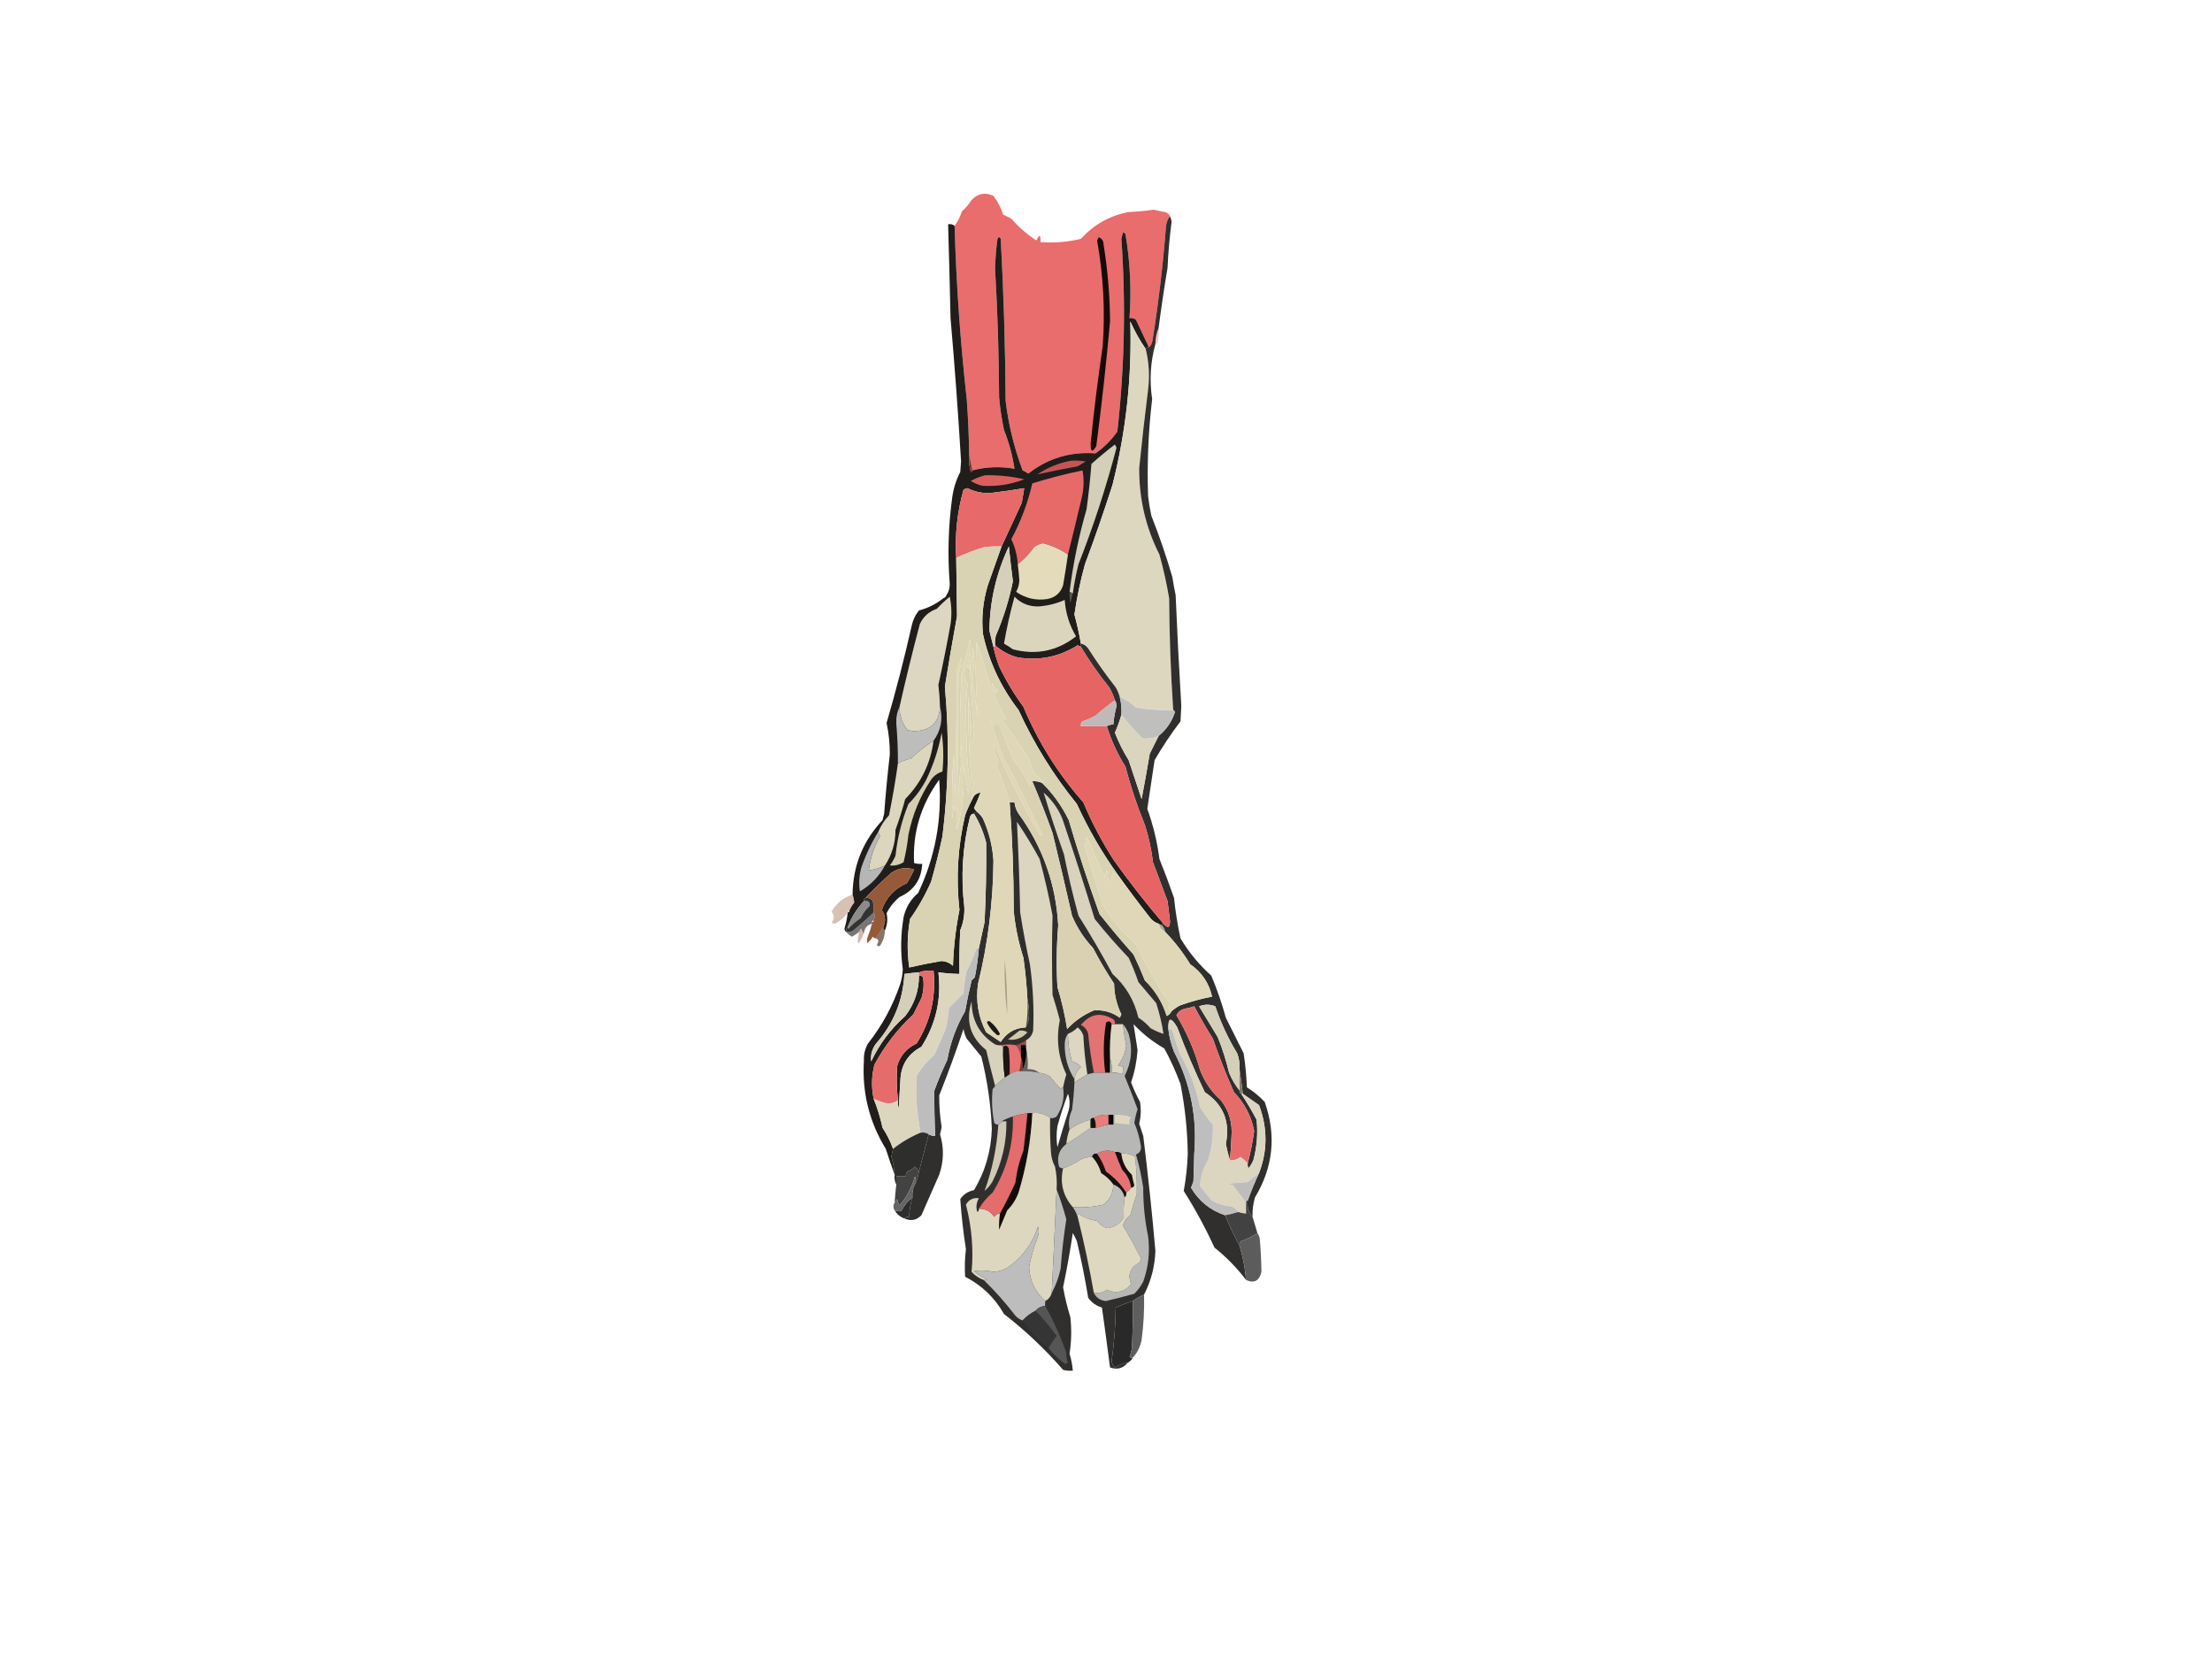 <?xml version="1.0" encoding="UTF-8"?>
<!DOCTYPE svg PUBLIC "-//W3C//DTD SVG 1.1//EN" "http://www.w3.org/Graphics/SVG/1.1/DTD/svg11.dtd">
<svg xmlns="http://www.w3.org/2000/svg" version="1.1" width="1366px" height="1024px" style="shape-rendering:geometricPrecision; text-rendering:geometricPrecision; image-rendering:optimizeQuality; fill-rule:evenodd; clip-rule:evenodd" xmlns:xlink="http://www.w3.org/1999/xlink">
<g><path style="opacity:0.98" fill="#e86a69" d="M 722.5,133.5 C 720.989,135.476 720.156,137.809 720,140.5C 718.211,163.269 715.544,185.935 712,208.5C 711.698,211.435 710.865,213.435 709.5,214.5C 706.863,208.85 704.197,203.183 701.5,197.5C 700.311,196.571 698.978,196.238 697.5,196.5C 698.772,179.067 697.939,161.733 695,144.5C 694.586,144.043 694.086,143.709 693.5,143.5C 693.167,144.833 692.833,146.167 692.5,147.5C 695.292,187.22 694.458,226.887 690,266.5C 686.349,271.763 681.849,276.263 676.5,280C 660.941,278.843 647.107,283.009 635,292.5C 633.915,291.707 632.748,291.04 631.5,290.5C 626.29,276.657 622.79,262.324 621,247.5C 620.787,214.143 619.787,180.809 618,147.5C 617.333,146.167 616.667,146.167 616,147.5C 615.151,153.638 614.651,159.805 614.5,166C 616.053,192.474 616.886,218.974 617,245.5C 617.611,252.224 618.611,258.891 620,265.5C 623.106,273.257 625.272,281.257 626.5,289.5C 617.752,287.952 609.085,288.285 600.5,290.5C 599.833,287.167 599.167,283.833 598.5,280.5C 598.333,269.154 597.833,257.821 597,246.5C 593.014,210.937 590.514,175.271 589.5,139.5C 591.46,136.823 592.96,133.823 594,130.5C 596.374,128.461 598.374,126.128 600,123.5C 603.899,119.4 608.399,118.567 613.5,121C 616.165,124.517 618.165,128.35 619.5,132.5C 621.167,133.333 622.833,134.167 624.5,135C 629.075,140.246 634.242,144.746 640,148.5C 641.941,144.446 642.775,144.78 642.5,149.5C 650.864,150.167 659.197,149.5 667.5,147.5C 675.323,138.862 684.989,133.362 696.5,131C 701.863,130.736 707.197,130.236 712.5,129.5C 714.819,130.064 717.153,130.564 719.5,131C 720.942,131.377 721.942,132.21 722.5,133.5 Z"/></g>
<g><path style="opacity:0.929" fill="#100c0a" d="M 589.5,139.5 C 590.514,175.271 593.014,210.937 597,246.5C 597.833,257.821 598.333,269.154 598.5,280.5C 598.177,284.226 598.511,287.893 599.5,291.5C 600.107,291.376 600.44,291.043 600.5,290.5C 609.085,288.285 617.752,287.952 626.5,289.5C 625.272,281.257 623.106,273.257 620,265.5C 618.611,258.891 617.611,252.224 617,245.5C 616.886,218.974 616.053,192.474 614.5,166C 614.651,159.805 615.151,153.638 616,147.5C 616.667,146.167 617.333,146.167 618,147.5C 619.787,180.809 620.787,214.143 621,247.5C 622.79,262.324 626.29,276.657 631.5,290.5C 632.748,291.04 633.915,291.707 635,292.5C 647.107,283.009 660.941,278.843 676.5,280C 681.849,276.263 686.349,271.763 690,266.5C 694.458,226.887 695.292,187.22 692.5,147.5C 692.833,146.167 693.167,144.833 693.5,143.5C 694.086,143.709 694.586,144.043 695,144.5C 697.939,161.733 698.772,179.067 697.5,196.5C 698.978,196.238 700.311,196.571 701.5,197.5C 704.197,203.183 706.863,208.85 709.5,214.5C 708.508,214.328 707.842,214.662 707.5,215.5C 703.84,210.187 700.673,204.52 698,198.5C 699.063,232.719 695.396,266.386 687,299.5C 681.731,315.972 676.065,332.306 670,348.5C 667.19,358.695 665.023,369.029 663.5,379.5C 665.167,385.737 666.501,391.737 667.5,397.5C 667.5,398.167 667.5,398.833 667.5,399.5C 666.85,399.196 666.183,398.863 665.5,398.5C 654.054,405.689 641.721,408.189 628.5,406C 623.206,404.645 618.539,402.145 614.5,398.5C 614.338,396.473 614.505,394.473 615,392.5C 619.667,381.657 623.167,370.49 625.5,359C 624.568,351.848 623.735,344.681 623,337.5C 615.218,353.962 611.218,371.295 611,389.5C 611.838,392.852 612.671,396.185 613.5,399.5C 614.356,403.57 615.523,407.57 617,411.5C 621.245,420.331 626.245,428.664 632,436.5C 641.106,458.256 653.44,477.922 669,495.5C 674.299,508.101 680.633,520.101 688,531.5C 697.618,544.949 707.785,557.949 718.5,570.5C 717.833,570.5 717.5,570.833 717.5,571.5C 716.833,571.167 716.167,570.833 715.5,570.5C 713.284,569.797 711.451,568.464 710,566.5C 703.252,557.932 696.752,549.266 690.5,540.5C 680.63,526.756 672.13,512.09 665,496.5C 650.561,478.717 638.561,459.384 629,438.5C 618.157,424.481 610.824,408.814 607,391.5C 606.028,381.303 607.028,371.303 610,361.5C 612.836,353.481 615.67,345.481 618.5,337.5C 622.669,328.496 626.836,319.496 631,310.5C 631.502,307.487 632.002,304.487 632.5,301.5C 625.523,302.661 618.523,303.661 611.5,304.5C 606.573,304.702 601.906,303.702 597.5,301.5C 596.558,301.608 595.725,301.941 595,302.5C 591.117,316.196 589.617,330.196 590.5,344.5C 590.711,356.512 590.878,368.512 591,380.5C 588.344,394.976 585.844,409.476 583.5,424C 586.322,454.879 585.822,485.712 582,516.5C 579.982,525.905 577.649,535.239 575,544.5C 571.426,552.653 567.093,560.32 562,567.5C 560.228,577.481 560.061,587.481 561.5,597.5C 568.111,595.965 574.778,594.631 581.5,593.5C 584.191,593.679 586.525,594.679 588.5,596.5C 588.883,584.858 590.216,573.358 592.5,562C 590.299,542.27 591.466,522.77 596,503.5C 597.24,500.022 598.74,496.689 600.5,493.5C 601.353,491.107 603.019,489.774 605.5,489.5C 604.341,492.662 603.008,495.829 601.5,499C 602.056,500.011 602.722,500.844 603.5,501.5C 602.508,501.328 601.842,501.662 601.5,502.5C 600.25,502.577 599.417,503.244 599,504.5C 594.425,522.759 593.258,541.259 595.5,560C 595.754,565.032 594.921,569.865 593,574.5C 592.5,583.494 592.334,592.494 592.5,601.5C 588.143,601.414 583.81,601.08 579.5,600.5C 581.467,617.095 577.967,632.428 569,646.5C 560.614,650.906 556.281,657.906 556,667.5C 555.667,673.167 555.333,678.833 555,684.5C 554.506,682.866 554.34,681.199 554.5,679.5C 553.744,672.509 553.577,665.509 554,658.5C 555.844,651.989 559.844,647.322 566,644.5C 574.622,630.807 578.122,615.807 576.5,599.5C 573.287,599.19 570.287,599.523 567.5,600.5C 564.482,600.704 561.482,601.037 558.5,601.5C 557.648,617.869 551.815,632.203 541,644.5C 538.495,647.819 537.495,651.486 538,655.5C 543.076,644.753 550.076,635.419 559,627.5C 564.669,620.155 567.502,611.822 567.5,602.5C 568.496,602.414 569.329,602.748 570,603.5C 570.696,607.905 570.363,612.239 569,616.5C 567.318,619.864 565.651,623.198 564,626.5C 554.33,635.491 546.33,645.824 540,657.5C 538.21,664.467 538.044,671.467 539.5,678.5C 541.827,684.316 543.66,690.316 545,696.5C 547.705,700.577 549.872,704.91 551.5,709.5C 551.062,711.126 550.728,712.793 550.5,714.5C 551.589,718.097 552.255,721.763 552.5,725.5C 550.603,720.313 548.77,714.979 547,709.5C 536.796,692.848 532.296,674.682 533.5,655C 533.325,651.254 534.158,647.754 536,644.5C 544.788,633.362 551.454,621.029 556,607.5C 556.893,604.567 557.393,601.567 557.5,598.5C 556.033,587.802 556.2,577.135 558,566.5C 559.335,560.499 562.335,555.499 567,551.5C 577.5,529.361 581.834,506.027 580,481.5C 568.642,497.159 563.475,514.326 564.5,533C 566.134,533.494 567.801,533.66 569.5,533.5C 569.042,543.138 564.375,549.971 555.5,554C 552.112,556.786 549.446,560.119 547.5,564C 548.301,567.534 547.967,571.034 546.5,574.5C 545.662,574.158 545.328,573.492 545.5,572.5C 547.147,568.808 546.814,565.308 544.5,562C 547.257,554.243 552.424,548.743 560,545.5C 561.688,542.774 563.188,539.941 564.5,537C 559.62,535.376 554.954,536.042 550.5,539C 544.899,543.953 539.566,549.119 534.5,554.5C 533.662,554.842 533.328,555.508 533.5,556.5C 529.169,561.152 525.835,566.486 523.5,572.5C 522.596,573.209 522.263,574.209 522.5,575.5C 521.876,575.083 521.543,574.416 521.5,573.5C 522.488,570.218 523.154,566.885 523.5,563.5C 524.167,563.5 524.5,563.167 524.5,562.5C 525.237,560.695 526.237,559.029 527.5,557.5C 527.405,555.785 527.072,554.119 526.5,552.5C 526.686,534.777 532.853,519.443 545,506.5C 545.333,505.167 545.667,503.833 546,502.5C 546.924,490.306 548.091,478.139 549.5,466C 549.544,459.426 548.877,452.926 547.5,446.5C 553.29,426.673 558.457,406.673 563,386.5C 563.739,382.938 565.239,379.772 567.5,377C 573.074,375.546 578.074,373.046 582.5,369.5C 583.5,369.167 584.167,368.5 584.5,367.5C 585.893,365.489 586.56,363.155 586.5,360.5C 585.113,342.791 585.613,325.124 588,307.5C 588.741,301.868 590.407,296.535 593,291.5C 593.167,289.333 593.333,287.167 593.5,285C 591.742,255.481 589.575,225.981 587,196.5C 586.579,177.162 586.079,157.829 585.5,138.5C 587.099,138.232 588.432,138.566 589.5,139.5 Z"/></g>
<g><path style="opacity:1" fill="#170a09" d="M 678.5,146.5 C 680.453,147.244 681.453,148.744 681.5,151C 684.045,166.719 685.378,182.552 685.5,198.5C 683.183,224.219 680.35,249.886 677,275.5C 674.667,279.613 673.5,279.113 673.5,274C 675.533,253.777 678.033,233.61 681,213.5C 682.512,191.644 681.346,169.978 677.5,148.5C 677.863,147.817 678.196,147.15 678.5,146.5 Z"/></g>
<g><path style="opacity:0.999" fill="#ded7c0" d="M 707.5,215.5 C 709.533,223.67 710.033,232.004 709,240.5C 706.979,256.645 705.146,272.812 703.5,289C 703.353,307.909 707.52,325.743 716,342.5C 718.473,351.392 720.473,360.392 722,369.5C 722.139,392.494 722.973,415.494 724.5,438.5C 716.772,438.811 709.105,438.311 701.5,437C 698.536,434.19 695.202,432.024 691.5,430.5C 690.955,428.407 690.122,426.407 689,424.5C 682.945,416.778 677.278,408.778 672,400.5C 670.871,398.859 669.371,397.859 667.5,397.5C 666.501,391.737 665.167,385.737 663.5,379.5C 665.023,369.029 667.19,358.695 670,348.5C 676.065,332.306 681.731,315.972 687,299.5C 695.396,266.386 699.063,232.719 698,198.5C 700.673,204.52 703.84,210.187 707.5,215.5 Z"/></g>
<g><path style="opacity:0.378" fill="#df6060" d="M 715.5,202.5 C 715.665,205.518 715.498,208.518 715,211.5C 714.617,212.056 714.117,212.389 713.5,212.5C 713.549,208.922 714.215,205.589 715.5,202.5 Z"/></g>
<g><path style="opacity:0.849" fill="#0d0b0a" d="M 722.5,133.5 C 723.018,134.577 723.352,135.744 723.5,137C 722.269,146.461 721.436,155.961 721,165.5C 718.921,177.799 717.088,190.132 715.5,202.5C 714.215,205.589 713.549,208.922 713.5,212.5C 710.424,223.589 709.758,234.922 711.5,246.5C 709.139,266.441 708.306,286.441 709,306.5C 709.481,310.531 710.147,314.531 711,318.5C 715.945,331.003 720.278,343.669 724,356.5C 724.559,360.186 725.226,363.853 726,367.5C 726.962,390.345 728.129,413.178 729.5,436C 729.333,439.167 729.167,442.333 729,445.5C 723.17,453.156 717.837,461.156 713,469.5C 711.453,479.497 709.953,489.497 708.5,499.5C 712.134,509.567 714.634,519.9 716,530.5C 719.197,538.422 722.197,546.422 725,554.5C 725.875,562.919 727.208,571.252 729,579.5C 734.15,588.128 740.484,595.794 748,602.5C 751.565,610.965 754.565,619.631 757,628.5C 760.682,635.864 764.349,643.198 768,650.5C 769.064,657.458 769.731,664.458 770,671.5C 774.034,674.022 777.701,677.022 781,680.5C 788.283,701.129 786.283,720.795 775,739.5C 773.844,743.418 773.344,747.418 773.5,751.5C 770.976,748.761 769.976,745.428 770.5,741.5C 772.593,735.659 774.926,729.992 777.5,724.5C 782.811,710.62 782.811,696.62 777.5,682.5C 774.149,680.141 770.815,677.808 767.5,675.5C 766.879,670.398 766.213,665.398 765.5,660.5C 765.699,657.059 765.199,653.726 764,650.5C 758.423,641.345 753.923,631.678 750.5,621.5C 747.167,620.167 743.833,620.167 740.5,621.5C 744.333,627.833 748.167,634.167 752,640.5C 754.91,647.652 757.243,654.986 759,662.5C 760.689,666.56 762.856,670.227 765.5,673.5C 765.328,674.492 765.662,675.158 766.5,675.5C 769.896,680.613 773.062,685.946 776,691.5C 776.881,699.956 776.214,708.29 774,716.5C 773.252,718.332 772.252,719.999 771,721.5C 770.517,720.552 770.351,719.552 770.5,718.5C 772.192,712.041 773.525,705.375 774.5,698.5C 772.699,689.23 768.532,681.23 762,674.5C 757.213,663.692 752.88,652.692 749,641.5C 744.898,634.959 741.064,628.292 737.5,621.5C 735.556,622.189 733.556,622.689 731.5,623C 729.187,623.641 727.52,624.974 726.5,627C 732.826,637.489 737.66,648.656 741,660.5C 743.74,667.91 748.074,674.243 754,679.5C 759.037,686.143 761.203,693.643 760.5,702C 760.324,706.853 759.99,711.686 759.5,716.5C 758.67,713.874 757.837,710.541 757,706.5C 759.8,692.785 755.466,682.119 744,674.5C 737.749,661.412 732.082,648.079 727,634.5C 723.135,627.932 721.302,628.266 721.5,635.5C 722.036,640.31 723.203,644.977 725,649.5C 735.226,669.221 739.393,690.221 737.5,712.5C 737.333,718.167 737.167,723.833 737,729.5C 736.598,730.872 736.098,732.205 735.5,733.5C 740.348,741.766 747.348,747.432 756.5,750.5C 759.258,757.013 762.258,763.346 765.5,769.5C 767.602,776.342 768.935,783.342 769.5,790.5C 763.901,783.066 757.401,776.4 750,770.5C 744.429,758.354 738.096,746.687 731,735.5C 732.389,728.037 733.222,720.371 733.5,712.5C 733.283,698.018 731.783,683.684 729,669.5C 726.181,661.867 722.848,654.534 719,647.5C 711.94,643.464 705.606,638.464 700,632.5C 700.806,637.754 701.639,643.087 702.5,648.5C 702.026,655.347 700.692,662.013 698.5,668.5C 700.032,672.568 701.865,676.568 704,680.5C 704.746,685.042 704.579,689.542 703.5,694C 704.333,696.5 705.167,699 706,701.5C 708.931,725.136 711.431,748.803 713.5,772.5C 713.191,782.072 710.857,791.072 706.5,799.5C 704.004,800.58 701.67,801.914 699.5,803.5C 695.902,804.676 692.402,806.009 689,807.5C 688.874,818.565 688.041,829.565 686.5,840.5C 686.637,842.107 687.304,843.441 688.5,844.5C 690.979,842.924 693.646,841.924 696.5,841.5C 693.563,845.091 689.896,846.091 685.5,844.5C 683.899,832.155 682.232,819.822 680.5,807.5C 676.971,806.469 674.138,804.469 672,801.5C 670.091,789.767 667.758,778.1 665,766.5C 664.261,764.779 663.427,763.113 662.5,761.5C 660.832,772.656 658.832,783.823 656.5,795C 657.608,801.264 659.108,807.43 661,813.5C 661.813,821.08 661.647,828.58 660.5,836C 661.54,839.4 662.206,842.9 662.5,846.5C 660.473,846.662 658.473,846.495 656.5,846C 645.384,833.228 633.218,821.728 620,811.5C 614.281,801.448 606.281,793.781 596,788.5C 595.633,782.831 595.799,777.165 596.5,771.5C 594.889,761.181 593.723,750.848 593,740.5C 595.063,737.547 597.896,735.714 601.5,735C 608.448,723.374 612.114,710.707 612.5,697C 611.854,681.92 609.688,667.087 606,652.5C 603,648.833 600,645.167 597,641.5C 596.027,639.608 595.36,637.608 595,635.5C 590.394,649.32 585.394,662.987 580,676.5C 579.955,683.015 580.455,689.515 581.5,696C 581.23,697.514 580.897,699.014 580.5,700.5C 583.037,708.767 582.871,717.1 580,725.5C 576.321,733.84 572.655,742.173 569,750.5C 566.006,753.62 562.506,754.286 558.5,752.5C 559.209,751.596 560.209,751.263 561.5,751.5C 561.53,747.382 562.197,743.382 563.5,739.5C 563.215,736.171 563.882,733.171 565.5,730.5C 566.407,728.343 567.073,726.01 567.5,723.5C 569.499,715.836 571.499,708.169 573.5,700.5C 574.708,701.234 576.041,701.567 577.5,701.5C 577.088,692.16 576.921,682.827 577,673.5C 579.385,667.062 582.052,660.728 585,654.5C 586.908,643.769 590.575,633.769 596,624.5C 597.122,618.131 598.455,611.798 600,605.5C 600.667,604.833 601.333,604.167 602,603.5C 603.161,597.536 603.994,591.536 604.5,585.5C 605.663,580.181 606.829,574.847 608,569.5C 608.833,553.168 609.167,536.835 609,520.5C 607.365,514.083 604.865,508.083 601.5,502.5C 601.842,501.662 602.508,501.328 603.5,501.5C 604.885,502.574 606.051,503.907 607,505.5C 610.737,513.782 612.904,522.449 613.5,531.5C 613.273,557.314 610.107,582.648 604,607.5C 602.447,618.063 604.113,628.063 609,637.5C 612,639.5 615,641.5 618,643.5C 621.574,637.795 626.741,634.795 633.5,634.5C 634.814,632.085 635.481,629.252 635.5,626C 635.498,622.979 635.164,620.146 634.5,617.5C 634.058,608.8 633.224,600.133 632,591.5C 628.959,582.046 626.959,572.379 626,562.5C 626.006,540.114 625.172,517.781 623.5,495.5C 624.5,495.5 625.5,495.5 626.5,495.5C 626.755,498.016 627.589,500.35 629,502.5C 643.907,523.006 652.074,546.006 653.5,571.5C 652.459,584.155 652.292,596.822 653,609.5C 655.588,618.016 657.588,626.683 659,635.5C 663.693,630.468 669.193,626.635 675.5,624C 681.355,623.562 686.689,625.062 691.5,628.5C 691.833,627.833 692.167,627.167 692.5,626.5C 689.597,620.553 688.097,614.22 688,607.5C 683.3,600.447 678.967,593.114 675,585.5C 669.455,579.621 665.122,572.955 662,565.5C 658.155,548.452 654.155,531.452 650,514.5C 646.109,503.651 641.943,492.984 637.5,482.5C 639.621,482.325 641.621,482.659 643.5,483.5C 650.268,490.125 655.768,497.792 660,506.5C 665.726,526.011 672.059,545.344 679,564.5C 685.772,573.058 692.772,581.392 700,589.5C 702.528,594.751 704.861,600.084 707,605.5C 713.359,611.692 717.859,619.026 720.5,627.5C 721.855,626.812 722.855,625.812 723.5,624.5C 725.01,623.164 726.677,621.997 728.5,621C 735.02,618.636 741.687,616.802 748.5,615.5C 746.616,607.108 742.116,600.441 735,595.5C 730.539,588.222 725.372,581.555 719.5,575.5C 719.267,573.938 718.6,572.605 717.5,571.5C 717.5,570.833 717.833,570.5 718.5,570.5C 721.299,573.553 722.632,572.887 722.5,568.5C 722,564.5 721.5,560.5 721,556.5C 718,548.5 715,540.5 712,532.5C 711.072,524.671 709.405,517.004 707,509.5C 702.202,497.773 698.202,485.773 695,473.5C 690.077,465.654 686.243,457.321 683.5,448.5C 684.708,447.766 686.041,447.433 687.5,447.5C 687.849,443.618 688.515,439.785 689.5,436C 689.486,434.615 689.152,433.449 688.5,432.5C 687.62,429.738 686.454,427.071 685,424.5C 678.557,416.563 672.724,408.23 667.5,399.5C 667.5,398.833 667.5,398.167 667.5,397.5C 669.371,397.859 670.871,398.859 672,400.5C 677.278,408.778 682.945,416.778 689,424.5C 690.122,426.407 690.955,428.407 691.5,430.5C 692.423,434.064 692.756,437.731 692.5,441.5C 691.419,445.192 690.085,448.858 688.5,452.5C 690.806,458.446 693.639,464.112 697,469.5C 699.67,477.511 702.337,485.511 705,493.5C 706.75,484.27 708.417,474.936 710,465.5C 711.86,461.78 713.693,458.114 715.5,454.5C 720.225,450.611 723.559,445.778 725.5,440C 725.43,439.235 725.097,438.735 724.5,438.5C 722.973,415.494 722.139,392.494 722,369.5C 720.473,360.392 718.473,351.392 716,342.5C 707.52,325.743 703.353,307.909 703.5,289C 705.146,272.812 706.979,256.645 709,240.5C 710.033,232.004 709.533,223.67 707.5,215.5C 707.842,214.662 708.508,214.328 709.5,214.5C 710.865,213.435 711.698,211.435 712,208.5C 715.544,185.935 718.211,163.269 720,140.5C 720.156,137.809 720.989,135.476 722.5,133.5 Z M 659.5,675.5 C 660.641,678.64 660.808,681.973 660,685.5C 657.514,693.109 655.181,700.776 653,708.5C 652.333,704.167 652.333,699.833 653,695.5C 654.858,688.759 657.024,682.093 659.5,675.5 Z"/></g>
<g><path style="opacity:1" fill="#d5ceb8" d="M 662.5,366.5 C 661.833,366.167 661.167,365.833 660.5,365.5C 662.655,348.226 666.155,331.226 671,314.5C 672.264,305.196 673.264,295.863 674,286.5C 678.663,282.341 683.496,278.341 688.5,274.5C 688.833,275.167 689.167,275.833 689.5,276.5C 683.066,301.016 675.233,325.016 666,348.5C 664.507,354.463 663.341,360.463 662.5,366.5 Z"/></g>
<g><path style="opacity:1" fill="#753333" d="M 598.5,280.5 C 599.167,283.833 599.833,287.167 600.5,290.5C 600.44,291.043 600.107,291.376 599.5,291.5C 598.511,287.893 598.177,284.226 598.5,280.5 Z"/></g>
<g><path style="opacity:1" fill="#c45555" d="M 661.5,284.5 C 664.518,284.335 667.518,284.502 670.5,285C 668.833,286 667.167,287 665.5,288C 657.056,289.532 648.722,291.198 640.5,293C 647.005,288.672 654.005,285.838 661.5,284.5 Z"/></g>
<g><path style="opacity:1" fill="#db5f5f" d="M 608.5,293.5 C 616.698,293.35 624.698,294.183 632.5,296C 624.122,299.262 615.456,300.595 606.5,300C 603.968,299.381 601.635,298.381 599.5,297C 602.422,295.397 605.422,294.23 608.5,293.5 Z"/></g>
<g><path style="opacity:1" fill="#e76a69" d="M 659.5,342.5 C 654.82,339.246 649.653,336.913 644,335.5C 641.968,335.858 640.134,336.692 638.5,338C 635.609,342.054 632.276,345.554 628.5,348.5C 628.176,343.052 626.842,337.885 624.5,333C 630.38,322.074 634.714,310.574 637.5,298.5C 647.722,295.361 658.055,292.695 668.5,290.5C 669.535,296.171 669.368,301.838 668,307.5C 665.266,319.2 662.432,330.867 659.5,342.5 Z"/></g>
<g><path style="opacity:1" fill="#e76969" d="M 618.5,337.5 C 614.818,337.335 611.152,337.501 607.5,338C 601.716,339.75 596.049,341.916 590.5,344.5C 589.617,330.196 591.117,316.196 595,302.5C 595.725,301.941 596.558,301.608 597.5,301.5C 601.906,303.702 606.573,304.702 611.5,304.5C 618.523,303.661 625.523,302.661 632.5,301.5C 632.002,304.487 631.502,307.487 631,310.5C 626.836,319.496 622.669,328.496 618.5,337.5 Z"/></g>
<g><path style="opacity:0.997" fill="#e4dbbb" d="M 659.5,342.5 C 658.594,348.838 657.594,355.171 656.5,361.5C 654.861,366.305 651.527,369.138 646.5,370C 639.551,370.978 633.217,369.478 627.5,365.5C 628.694,363.377 629.36,361.043 629.5,358.5C 629.276,355.145 628.943,351.812 628.5,348.5C 632.276,345.554 635.609,342.054 638.5,338C 640.134,336.692 641.968,335.858 644,335.5C 649.653,336.913 654.82,339.246 659.5,342.5 Z"/></g>
<g><path style="opacity:0.992" fill="#d5ceb8" d="M 614.5,398.5 C 614.5,399.167 614.167,399.5 613.5,399.5C 612.671,396.185 611.838,392.852 611,389.5C 611.218,371.295 615.218,353.962 623,337.5C 623.735,344.681 624.568,351.848 625.5,359C 623.167,370.49 619.667,381.657 615,392.5C 614.505,394.473 614.338,396.473 614.5,398.5 Z"/></g>
<g><path style="opacity:0.148" fill="#e0dac2" d="M 584.5,367.5 C 584.167,368.5 583.5,369.167 582.5,369.5C 582.5,368.167 583.167,367.5 584.5,367.5 Z"/></g>
<g><path style="opacity:1" fill="#56544b" d="M 660.5,365.5 C 661.167,365.833 661.833,366.167 662.5,366.5C 662.005,368.482 661.505,370.482 661,372.5C 660.503,370.19 660.337,367.857 660.5,365.5 Z"/></g>
<g><path style="opacity:0.999" fill="#ddd6c0" d="M 580.5,436.5 C 579.937,446.581 574.437,451.581 564,451.5C 562.833,451.333 561.667,451.167 560.5,451C 557.111,446.846 555.444,442.012 555.5,436.5C 559.345,419.445 563.512,402.445 568,385.5C 570.106,380.853 573.606,377.686 578.5,376C 581.016,373.317 583.683,370.817 586.5,368.5C 587.663,374.137 587.83,379.804 587,385.5C 584.753,398.069 582.253,410.569 579.5,423C 580.04,427.489 580.374,431.989 580.5,436.5 Z"/></g>
<g><path style="opacity:1" fill="#dcd5be" d="M 626.5,368.5 C 630.598,372.781 635.765,374.781 642,374.5C 647.423,374.019 652.59,372.686 657.5,370.5C 658.06,378.578 660.393,386.078 664.5,393C 652.905,402.077 639.905,404.744 625.5,401C 623.751,399.708 621.918,398.542 620,397.5C 621.684,387.76 623.851,378.094 626.5,368.5 Z"/></g>
<g><path style="opacity:1" fill="#e66464" d="M 614.5,398.5 C 618.539,402.145 623.206,404.645 628.5,406C 641.721,408.189 654.054,405.689 665.5,398.5C 666.183,398.863 666.85,399.196 667.5,399.5C 672.724,408.23 678.557,416.563 685,424.5C 686.454,427.071 687.62,429.738 688.5,432.5C 684.418,435.398 680.418,438.565 676.5,442C 673.95,443.442 671.284,444.608 668.5,445.5C 667.614,446.325 667.281,447.325 667.5,448.5C 672.833,448.5 678.167,448.5 683.5,448.5C 686.243,457.321 690.077,465.654 695,473.5C 698.202,485.773 702.202,497.773 707,509.5C 709.405,517.004 711.072,524.671 712,532.5C 715,540.5 718,548.5 721,556.5C 721.5,560.5 722,564.5 722.5,568.5C 722.632,572.887 721.299,573.553 718.5,570.5C 707.785,557.949 697.618,544.949 688,531.5C 680.633,520.101 674.299,508.101 669,495.5C 653.44,477.922 641.106,458.256 632,436.5C 626.245,428.664 621.245,420.331 617,411.5C 615.523,407.57 614.356,403.57 613.5,399.5C 614.167,399.5 614.5,399.167 614.5,398.5 Z"/></g>
<g><path style="opacity:0.999" fill="#bfbfbe" d="M 691.5,430.5 C 695.202,432.024 698.536,434.19 701.5,437C 709.105,438.311 716.772,438.811 724.5,438.5C 725.097,438.735 725.43,439.235 725.5,440C 723.559,445.778 720.225,450.611 715.5,454.5C 712.302,455.934 708.968,456.434 705.5,456C 700.808,451.418 696.474,446.584 692.5,441.5C 692.756,437.731 692.423,434.064 691.5,430.5 Z"/></g>
<g><path style="opacity:1" fill="#bfb9b9" d="M 688.5,432.5 C 689.152,433.449 689.486,434.615 689.5,436C 688.515,439.785 687.849,443.618 687.5,447.5C 686.041,447.433 684.708,447.766 683.5,448.5C 678.167,448.5 672.833,448.5 667.5,448.5C 667.281,447.325 667.614,446.325 668.5,445.5C 671.284,444.608 673.95,443.442 676.5,442C 680.418,438.565 684.418,435.398 688.5,432.5 Z"/></g>
<g><path style="opacity:0.993" fill="#bebebd" d="M 555.5,436.5 C 555.444,442.012 557.111,446.846 560.5,451C 561.667,451.167 562.833,451.333 564,451.5C 574.437,451.581 579.937,446.581 580.5,436.5C 582.413,444.11 581.079,451.11 576.5,457.5C 571.472,460.684 566.805,464.351 562.5,468.5C 559.594,469.081 556.927,470.081 554.5,471.5C 554.538,463.32 554.205,455.153 553.5,447C 553.304,443.195 553.97,439.695 555.5,436.5 Z"/></g>
<g><path style="opacity:1" fill="#dbd4be" d="M 692.5,441.5 C 696.474,446.584 700.808,451.418 705.5,456C 708.968,456.434 712.302,455.934 715.5,454.5C 713.693,458.114 711.86,461.78 710,465.5C 708.417,474.936 706.75,484.27 705,493.5C 702.337,485.511 699.67,477.511 697,469.5C 693.639,464.112 690.806,458.446 688.5,452.5C 690.085,448.858 691.419,445.192 692.5,441.5 Z"/></g>
<g><path style="opacity:0.999" fill="#ddd6bf" d="M 576.5,457.5 C 574.687,471.46 568.853,483.46 559,493.5C 557.294,499.916 555.294,506.249 553,512.5C 552.986,520.575 550.819,527.908 546.5,534.5C 543.381,536.051 540.048,537.051 536.5,537.5C 537.399,530.032 539.733,523.032 543.5,516.5C 542.873,515.583 542.539,514.583 542.5,513.5C 544.05,509.78 546.217,506.447 549,503.5C 551.152,492.891 552.985,482.224 554.5,471.5C 556.927,470.081 559.594,469.081 562.5,468.5C 566.805,464.351 571.472,460.684 576.5,457.5 Z"/></g>
<g><path style="opacity:0.999" fill="#d6ceb0" d="M 581.5,452.5 C 582.656,460.323 582.823,468.323 582,476.5C 579.132,477.361 576.798,479.028 575,481.5C 568.145,491.884 563.478,503.218 561,515.5C 560.37,521.243 559.37,526.91 558,532.5C 555.198,534.176 552.364,534.842 549.5,534.5C 550.919,532.664 552.086,530.664 553,528.5C 554.173,517.462 556.84,506.795 561,496.5C 565.439,492.062 569.106,487.062 572,481.5C 576.479,472.23 579.646,462.564 581.5,452.5 Z"/></g>
<g><path style="opacity:0.997" fill="#d9d2bc" d="M 644.5,489.5 C 649.548,493.918 653.382,499.251 656,505.5C 662.976,526.072 669.643,546.738 676,567.5C 682.627,575.796 689.627,583.796 697,591.5C 699.277,596.387 701.277,601.387 703,606.5C 706.667,610.833 710.333,615.167 714,619.5C 716.025,625.735 717.525,632.068 718.5,638.5C 715.777,637.648 713.11,636.481 710.5,635C 708.295,632.46 705.795,630.293 703,628.5C 700.472,617.768 695.139,608.768 687,601.5C 680.431,589.261 673.431,577.261 666,565.5C 662.575,552.963 659.575,540.296 657,527.5C 652.532,514.906 648.365,502.239 644.5,489.5 Z"/></g>
<g><path style="opacity:0.982" fill="#d9d1b2" d="M 618.5,337.5 C 615.67,345.481 612.836,353.481 610,361.5C 607.028,371.303 606.028,381.303 607,391.5C 610.824,408.814 618.157,424.481 629,438.5C 638.561,459.384 650.561,478.717 665,496.5C 672.13,512.09 680.63,526.756 690.5,540.5C 688.983,540.489 687.816,539.823 687,538.5C 686.667,540.833 686.333,543.167 686,545.5C 684.109,543.359 683.609,541.026 684.5,538.5C 684.167,538.167 683.833,537.833 683.5,537.5C 682.719,538.729 682.219,540.062 682,541.5C 678.341,533.201 674.675,524.868 671,516.5C 670.405,517.899 670.572,519.232 671.5,520.5C 670.833,520.833 670.167,521.167 669.5,521.5C 673.176,533.869 677.01,546.203 681,558.5C 686.162,567.67 692.829,575.67 701,582.5C 706.384,592.93 712.051,603.264 718,613.5C 719.626,616.128 721.626,618.461 724,620.5C 724.281,622.905 723.615,622.905 722,620.5C 721.227,622.352 721.727,623.686 723.5,624.5C 722.855,625.812 721.855,626.812 720.5,627.5C 717.859,619.026 713.359,611.692 707,605.5C 704.861,600.084 702.528,594.751 700,589.5C 692.772,581.392 685.772,573.058 679,564.5C 672.059,545.344 665.726,526.011 660,506.5C 655.768,497.792 650.268,490.125 643.5,483.5C 643.938,483.565 644.272,483.399 644.5,483C 642.333,480.833 640.167,478.667 638,476.5C 636.81,471.787 634.81,467.453 632,463.5C 627.703,457.034 623.203,450.7 618.5,444.5C 619.262,444.089 620.262,443.923 621.5,444C 617.674,438.145 614.841,431.979 613,425.5C 613.915,426.328 614.581,427.328 615,428.5C 615.374,427.584 615.874,426.75 616.5,426C 614.277,425.348 613.11,423.848 613,421.5C 612.641,424.544 611.974,424.878 611,422.5C 608.835,413.672 606.168,405.006 603,396.5C 602.833,401.833 602.667,407.167 602.5,412.5C 602.647,422.884 603.147,433.217 604,443.5C 602.831,435.979 601.664,428.479 600.5,421C 601.377,413.843 601.544,406.677 601,399.5C 600.821,402.553 600.321,405.553 599.5,408.5C 599.167,408.333 598.833,408.167 598.5,408C 599.632,403.587 599.799,399.087 599,394.5C 597.944,400.668 596.277,406.668 594,412.5C 592.911,431.158 592.578,449.825 593,468.5C 593.333,465.5 593.667,462.5 594,459.5C 594.167,461.167 594.333,462.833 594.5,464.5C 592.95,474.098 592.117,483.765 592,493.5C 591.333,468.167 591.333,442.833 592,417.5C 592.705,413.426 593.371,409.426 594,405.5C 592.803,408.089 591.803,410.756 591,413.5C 590.667,439.833 590.333,466.167 590,492.5C 589.667,483.5 589.333,474.5 589,465.5C 587.976,478.932 587.643,492.265 588,505.5C 588.333,502.833 588.667,500.167 589,497.5C 589.359,500.544 590.026,500.878 591,498.5C 590.524,503.117 590.524,507.783 591,512.5C 594.79,498.544 595.956,484.544 594.5,470.5C 595.631,477.183 596.797,483.849 598,490.5C 598.5,489 599,487.5 599.5,486C 597.748,476.314 596.914,466.481 597,456.5C 596.189,445.12 596.355,433.787 597.5,422.5C 595.053,418.639 594.886,414.639 597,410.5C 597.914,414.185 598.581,413.852 599,409.5C 599.342,423.035 600.175,436.535 601.5,450C 601.333,453.167 601.167,456.333 601,459.5C 600.667,458.5 600.333,457.5 600,456.5C 599.808,447.457 599.141,438.457 598,429.5C 597.756,447.524 598.422,465.524 600,483.5C 600.889,482.112 601.389,482.278 601.5,484C 599.739,487.214 599.406,490.381 600.5,493.5C 598.74,496.689 597.24,500.022 596,503.5C 591.466,522.77 590.299,542.27 592.5,562C 590.216,573.358 588.883,584.858 588.5,596.5C 586.525,594.679 584.191,593.679 581.5,593.5C 574.778,594.631 568.111,595.965 561.5,597.5C 560.061,587.481 560.228,577.481 562,567.5C 567.093,560.32 571.426,552.653 575,544.5C 577.649,535.239 579.982,525.905 582,516.5C 585.822,485.712 586.322,454.879 583.5,424C 585.844,409.476 588.344,394.976 591,380.5C 590.878,368.512 590.711,356.512 590.5,344.5C 596.049,341.916 601.716,339.75 607.5,338C 611.152,337.501 614.818,337.335 618.5,337.5 Z"/></g>
<g><path style="opacity:0.997" fill="#ddd6bf" d="M 601.5,502.5 C 604.865,508.083 607.365,514.083 609,520.5C 609.167,536.835 608.833,553.168 608,569.5C 606.829,574.847 605.663,580.181 604.5,585.5C 603.503,585.47 602.836,585.97 602.5,587C 601.047,591.367 599.214,595.534 597,599.5C 595.939,604.104 595.273,608.771 595,613.5C 592.086,616.483 589.086,619.483 586,622.5C 585.697,626.894 585.03,631.227 584,635.5C 581.667,640.833 579.333,646.167 577,651.5C 572.582,655.247 568.916,659.58 566,664.5C 565.359,676.281 566.192,687.948 568.5,699.5C 562.34,702.077 556.673,705.41 551.5,709.5C 549.872,704.91 547.705,700.577 545,696.5C 543.66,690.316 541.827,684.316 539.5,678.5C 542.26,679.774 545.093,680.774 548,681.5C 550.442,681.518 552.608,680.851 554.5,679.5C 554.34,681.199 554.506,682.866 555,684.5C 555.333,678.833 555.667,673.167 556,667.5C 556.281,657.906 560.614,650.906 569,646.5C 577.967,632.428 581.467,617.095 579.5,600.5C 583.81,601.08 588.143,601.414 592.5,601.5C 592.334,592.494 592.5,583.494 593,574.5C 594.921,569.865 595.754,565.032 595.5,560C 593.258,541.259 594.425,522.759 599,504.5C 599.417,503.244 600.25,502.577 601.5,502.5 Z"/></g>
<g><path style="opacity:0.999" fill="#dcd5bf" d="M 656.5,671.5 C 655.883,671.611 655.383,671.944 655,672.5C 652.715,670.093 650.549,667.593 648.5,665C 646.35,663.589 644.016,662.755 641.5,662.5C 639.562,660.837 637.228,660.171 634.5,660.5C 634.819,655.637 634.486,650.97 633.5,646.5C 633.5,646.167 633.5,645.833 633.5,645.5C 633.5,644.5 633.5,643.5 633.5,642.5C 635.934,641.229 637.434,639.229 638,636.5C 638.587,622.781 637.921,609.114 636,595.5C 633.679,584.884 631.679,574.218 630,563.5C 629.599,544.768 628.932,526.101 628,507.5C 633.032,514.883 637.699,522.55 642,530.5C 645.14,542.061 647.807,553.728 650,565.5C 649.527,581.819 649.527,598.153 650,614.5C 651.644,619.622 653.144,624.789 654.5,630C 652.119,641.728 653.452,652.894 658.5,663.5C 657.705,666.144 657.038,668.811 656.5,671.5 Z"/></g>
<g><path style="opacity:1" fill="#dfd7b7" d="M 643.5,483.5 C 641.621,482.659 639.621,482.325 637.5,482.5C 636.732,483.263 636.232,484.263 636,485.5C 633.167,479.83 629.834,474.497 626,469.5C 623.024,462.903 620.358,456.236 618,449.5C 617,448.167 616,446.833 615,445.5C 614.667,446.5 614.333,447.5 614,448.5C 613.71,446.956 613.044,445.623 612,444.5C 614.027,452.59 616.693,460.59 620,468.5C 628.361,483.888 636.194,499.555 643.5,515.5C 643.154,516.696 642.654,516.696 642,515.5C 631.528,497.429 622.195,478.763 614,459.5C 613.781,463.192 614.615,466.692 616.5,470C 616.167,471 615.833,472 615.5,473C 618.605,480.37 621.272,487.87 623.5,495.5C 625.172,517.781 626.006,540.114 626,562.5C 626.959,572.379 628.959,582.046 632,591.5C 633.224,600.133 634.058,608.8 634.5,617.5C 634.786,623.259 634.452,628.925 633.5,634.5C 626.741,634.795 621.574,637.795 618,643.5C 615,641.5 612,639.5 609,637.5C 604.113,628.063 602.447,618.063 604,607.5C 610.107,582.648 613.273,557.314 613.5,531.5C 612.904,522.449 610.737,513.782 607,505.5C 606.051,503.907 604.885,502.574 603.5,501.5C 602.722,500.844 602.056,500.011 601.5,499C 603.008,495.829 604.341,492.662 605.5,489.5C 603.019,489.774 601.353,491.107 600.5,493.5C 599.406,490.381 599.739,487.214 601.5,484C 601.389,482.278 600.889,482.112 600,483.5C 598.422,465.524 597.756,447.524 598,429.5C 599.141,438.457 599.808,447.457 600,456.5C 600.333,457.5 600.667,458.5 601,459.5C 601.167,456.333 601.333,453.167 601.5,450C 600.175,436.535 599.342,423.035 599,409.5C 598.581,413.852 597.914,414.185 597,410.5C 594.886,414.639 595.053,418.639 597.5,422.5C 596.355,433.787 596.189,445.12 597,456.5C 596.914,466.481 597.748,476.314 599.5,486C 599,487.5 598.5,489 598,490.5C 596.797,483.849 595.631,477.183 594.5,470.5C 595.956,484.544 594.79,498.544 591,512.5C 590.524,507.783 590.524,503.117 591,498.5C 590.026,500.878 589.359,500.544 589,497.5C 588.667,500.167 588.333,502.833 588,505.5C 587.643,492.265 587.976,478.932 589,465.5C 589.333,474.5 589.667,483.5 590,492.5C 590.333,466.167 590.667,439.833 591,413.5C 591.803,410.756 592.803,408.089 594,405.5C 593.371,409.426 592.705,413.426 592,417.5C 591.333,442.833 591.333,468.167 592,493.5C 592.117,483.765 592.95,474.098 594.5,464.5C 594.333,462.833 594.167,461.167 594,459.5C 593.667,462.5 593.333,465.5 593,468.5C 592.578,449.825 592.911,431.158 594,412.5C 596.277,406.668 597.944,400.668 599,394.5C 599.799,399.087 599.632,403.587 598.5,408C 598.833,408.167 599.167,408.333 599.5,408.5C 600.321,405.553 600.821,402.553 601,399.5C 601.544,406.677 601.377,413.843 600.5,421C 601.664,428.479 602.831,435.979 604,443.5C 603.147,433.217 602.647,422.884 602.5,412.5C 602.667,407.167 602.833,401.833 603,396.5C 606.168,405.006 608.835,413.672 611,422.5C 611.974,424.878 612.641,424.544 613,421.5C 613.11,423.848 614.277,425.348 616.5,426C 615.874,426.75 615.374,427.584 615,428.5C 614.581,427.328 613.915,426.328 613,425.5C 614.841,431.979 617.674,438.145 621.5,444C 620.262,443.923 619.262,444.089 618.5,444.5C 623.203,450.7 627.703,457.034 632,463.5C 634.81,467.453 636.81,471.787 638,476.5C 640.167,478.667 642.333,480.833 644.5,483C 644.272,483.399 643.938,483.565 643.5,483.5 Z"/></g>
<g><path style="opacity:0.976" fill="#b9b9b9" d="M 542.5,513.5 C 542.539,514.583 542.873,515.583 543.5,516.5C 539.733,523.032 537.399,530.032 536.5,537.5C 540.048,537.051 543.381,536.051 546.5,534.5C 542.881,541.287 537.714,546.62 531,550.5C 530.249,545.428 530.582,540.428 532,535.5C 534.746,527.68 538.246,520.347 542.5,513.5 Z"/></g>
<g><path style="opacity:0.955" fill="#935330" d="M 545.5,572.5 C 544.091,574.972 542.424,577.305 540.5,579.5C 539.883,579.389 539.383,579.056 539,578.5C 538.051,580.093 536.885,581.426 535.5,582.5C 535.5,581.5 535.5,580.5 535.5,579.5C 536.698,576.574 537.698,573.574 538.5,570.5C 538.5,570.167 538.5,569.833 538.5,569.5C 539.167,569.5 539.5,569.167 539.5,568.5C 540.494,566.666 540.494,564.999 539.5,563.5C 539.663,561.143 539.497,558.81 539,556.5C 537.89,554.963 536.39,554.297 534.5,554.5C 539.566,549.119 544.899,543.953 550.5,539C 554.954,536.042 559.62,535.376 564.5,537C 563.188,539.941 561.688,542.774 560,545.5C 552.424,548.743 547.257,554.243 544.5,562C 546.814,565.308 547.147,568.808 545.5,572.5 Z"/></g>
<g><path style="opacity:0.367" fill="#955430" d="M 526.5,552.5 C 527.072,554.119 527.405,555.785 527.5,557.5C 526.237,559.029 525.237,560.695 524.5,562.5C 523.833,562.5 523.5,562.833 523.5,563.5C 521.469,566.529 518.803,568.862 515.5,570.5C 514.833,570.333 514.167,570.167 513.5,570C 515.31,567.352 515.31,565.019 513.5,563C 516.509,557.82 520.843,554.32 526.5,552.5 Z"/></g>
<g><path style="opacity:1" fill="#8b8b8b" d="M 533.5,556.5 C 536.166,556.066 537.333,557.066 537,559.5C 534.629,561.638 532.796,564.138 531.5,567C 528.705,568.793 526.205,570.96 524,573.5C 523.601,573.272 523.435,572.938 523.5,572.5C 525.835,566.486 529.169,561.152 533.5,556.5 Z"/></g>
<g><path style="opacity:1" fill="#343333" d="M 534.5,554.5 C 536.39,554.297 537.89,554.963 539,556.5C 539.497,558.81 539.663,561.143 539.5,563.5C 535.361,567.468 531.027,571.301 526.5,575C 525.207,575.49 523.873,575.657 522.5,575.5C 522.263,574.209 522.596,573.209 523.5,572.5C 523.435,572.938 523.601,573.272 524,573.5C 526.205,570.96 528.705,568.793 531.5,567C 532.796,564.138 534.629,561.638 537,559.5C 537.333,557.066 536.166,556.066 533.5,556.5C 533.328,555.508 533.662,554.842 534.5,554.5 Z"/></g>
<g><path style="opacity:0.547" fill="#0b0604" d="M 539.5,563.5 C 540.494,564.999 540.494,566.666 539.5,568.5C 538.833,568.5 538.5,568.833 538.5,569.5C 538.5,569.833 538.5,570.167 538.5,570.5C 535.457,571.205 533.79,573.205 533.5,576.5C 532.732,575.737 532.232,574.737 532,573.5C 531.283,574.044 530.783,574.711 530.5,575.5C 529.143,576.685 527.643,577.685 526,578.5C 524.636,577.629 523.47,576.629 522.5,575.5C 523.873,575.657 525.207,575.49 526.5,575C 531.027,571.301 535.361,567.468 539.5,563.5 Z"/></g>
<g><path style="opacity:0.686" fill="#837e6e" d="M 715.5,570.5 C 716.167,570.833 716.833,571.167 717.5,571.5C 718.6,572.605 719.267,573.938 719.5,575.5C 717.413,574.415 716.08,572.749 715.5,570.5 Z"/></g>
<g><path style="opacity:0.631" fill="#3d2315" d="M 545.5,572.5 C 545.328,573.492 545.662,574.158 546.5,574.5C 546.404,577.956 545.404,581.123 543.5,584C 542.668,584.688 542.002,584.521 541.5,583.5C 541.931,582.707 542.265,581.873 542.5,581C 542.07,580.035 541.404,579.535 540.5,579.5C 542.424,577.305 544.091,574.972 545.5,572.5 Z"/></g>
<g><path style="opacity:0.416" fill="#965430" d="M 533.5,576.5 C 529.826,584.819 528.826,584.486 530.5,575.5C 530.783,574.711 531.283,574.044 532,573.5C 532.232,574.737 532.732,575.737 533.5,576.5 Z"/></g>
<g><path style="opacity:0.046" fill="#0d0502" d="M 535.5,579.5 C 535.5,580.5 535.5,581.5 535.5,582.5C 534.923,583.773 534.257,583.773 533.5,582.5C 533.942,581.261 534.609,580.261 535.5,579.5 Z"/></g>
<g><path style="opacity:0.993" fill="#dfd7b7" d="M 690.5,540.5 C 696.752,549.266 703.252,557.932 710,566.5C 711.451,568.464 713.284,569.797 715.5,570.5C 716.08,572.749 717.413,574.415 719.5,575.5C 725.372,581.555 730.539,588.222 735,595.5C 742.116,600.441 746.616,607.108 748.5,615.5C 741.687,616.802 735.02,618.636 728.5,621C 726.677,621.997 725.01,623.164 723.5,624.5C 721.727,623.686 721.227,622.352 722,620.5C 723.615,622.905 724.281,622.905 724,620.5C 721.626,618.461 719.626,616.128 718,613.5C 712.051,603.264 706.384,592.93 701,582.5C 692.829,575.67 686.162,567.67 681,558.5C 677.01,546.203 673.176,533.869 669.5,521.5C 670.167,521.167 670.833,520.833 671.5,520.5C 670.572,519.232 670.405,517.899 671,516.5C 674.675,524.868 678.341,533.201 682,541.5C 682.219,540.062 682.719,538.729 683.5,537.5C 683.833,537.833 684.167,538.167 684.5,538.5C 683.609,541.026 684.109,543.359 686,545.5C 686.333,543.167 686.667,540.833 687,538.5C 687.816,539.823 688.983,540.489 690.5,540.5 Z"/></g>
<g><path style="opacity:0.993" fill="#bebdbd" d="M 604.5,585.5 C 603.994,591.536 603.161,597.536 602,603.5C 601.333,604.167 600.667,604.833 600,605.5C 598.455,611.798 597.122,618.131 596,624.5C 590.575,633.769 586.908,643.769 585,654.5C 582.052,660.728 579.385,667.062 577,673.5C 576.921,682.827 577.088,692.16 577.5,701.5C 576.041,701.567 574.708,701.234 573.5,700.5C 572.081,699.549 570.415,699.216 568.5,699.5C 566.192,687.948 565.359,676.281 566,664.5C 568.916,659.58 572.582,655.247 577,651.5C 579.333,646.167 581.667,640.833 584,635.5C 585.03,631.227 585.697,626.894 586,622.5C 589.086,619.483 592.086,616.483 595,613.5C 595.273,608.771 595.939,604.104 597,599.5C 599.214,595.534 601.047,591.367 602.5,587C 602.836,585.97 603.503,585.47 604.5,585.5 Z"/></g>
<g><path style="opacity:0.998" fill="#d5ceb9" d="M 567.5,600.5 C 567.5,601.167 567.5,601.833 567.5,602.5C 567.502,611.822 564.669,620.155 559,627.5C 550.076,635.419 543.076,644.753 538,655.5C 537.495,651.486 538.495,647.819 541,644.5C 551.815,632.203 557.648,617.869 558.5,601.5C 561.482,601.037 564.482,600.704 567.5,600.5 Z"/></g>
<g><path style="opacity:1" fill="#d9d1b2" d="M 637.5,482.5 C 641.943,492.984 646.109,503.651 650,514.5C 654.155,531.452 658.155,548.452 662,565.5C 665.122,572.955 669.455,579.621 675,585.5C 678.967,593.114 683.3,600.447 688,607.5C 688.097,614.22 689.597,620.553 692.5,626.5C 692.167,627.167 691.833,627.833 691.5,628.5C 686.689,625.062 681.355,623.562 675.5,624C 669.193,626.635 663.693,630.468 659,635.5C 657.588,626.683 655.588,618.016 653,609.5C 652.292,596.822 652.459,584.155 653.5,571.5C 652.074,546.006 643.907,523.006 629,502.5C 627.589,500.35 626.755,498.016 626.5,495.5C 625.5,495.5 624.5,495.5 623.5,495.5C 621.272,487.87 618.605,480.37 615.5,473C 615.833,472 616.167,471 616.5,470C 614.615,466.692 613.781,463.192 614,459.5C 622.195,478.763 631.528,497.429 642,515.5C 642.654,516.696 643.154,516.696 643.5,515.5C 636.194,499.555 628.361,483.888 620,468.5C 616.693,460.59 614.027,452.59 612,444.5C 613.044,445.623 613.71,446.956 614,448.5C 614.333,447.5 614.667,446.5 615,445.5C 616,446.833 617,448.167 618,449.5C 620.358,456.236 623.024,462.903 626,469.5C 629.834,474.497 633.167,479.83 636,485.5C 636.232,484.263 636.732,483.263 637.5,482.5 Z"/></g>
<g><path style="opacity:1" fill="#a49e87" d="M 620.5,592.5 C 621.533,603.674 622.033,615.007 622,626.5C 620.674,615.21 620.174,603.877 620.5,592.5 Z"/></g>
<g><path style="opacity:1" fill="#d5cfb9" d="M 765.5,660.5 C 765.5,664.833 765.5,669.167 765.5,673.5C 762.856,670.227 760.689,666.56 759,662.5C 757.243,654.986 754.91,647.652 752,640.5C 748.167,634.167 744.333,627.833 740.5,621.5C 743.833,620.167 747.167,620.167 750.5,621.5C 753.923,631.678 758.423,641.345 764,650.5C 765.199,653.726 765.699,657.059 765.5,660.5 Z"/></g>
<g><path style="opacity:1" fill="#d8d1bb" d="M 618.5,645.5 C 618.5,646.167 618.833,646.5 619.5,646.5C 619.295,652.878 619.628,659.211 620.5,665.5C 618.5,667.167 616.5,668.833 614.5,670.5C 612.57,663.207 610.737,655.873 609,648.5C 599.192,640.612 596.192,630.612 600,618.5C 600.058,630.129 604.892,638.962 614.5,645C 615.793,645.49 617.127,645.657 618.5,645.5 Z"/></g>
<g><path style="opacity:1" fill="#4e4b40" d="M 634.5,617.5 C 635.164,620.146 635.498,622.979 635.5,626C 635.481,629.252 634.814,632.085 633.5,634.5C 634.452,628.925 634.786,623.259 634.5,617.5 Z"/></g>
<g><path style="opacity:0.999" fill="#dcd5bf" d="M 759.5,716.5 C 761.954,716.679 764.121,716.013 766,714.5C 767.715,715.604 769.215,716.938 770.5,718.5C 770.351,719.552 770.517,720.552 771,721.5C 772.252,719.999 773.252,718.332 774,716.5C 776.214,708.29 776.881,699.956 776,691.5C 773.062,685.946 769.896,680.613 766.5,675.5C 766.833,675.5 767.167,675.5 767.5,675.5C 770.815,677.808 774.149,680.141 777.5,682.5C 782.811,696.62 782.811,710.62 777.5,724.5C 775.266,726.305 772.933,728.138 770.5,730C 766.167,730.333 761.833,730.667 757.5,731C 758.833,731.333 760.167,731.667 761.5,732C 764.086,735.727 766.753,739.227 769.5,742.5C 769.5,744.833 769.5,747.167 769.5,749.5C 767.784,749.371 766.117,749.038 764.5,748.5C 763.652,746.907 762.319,745.74 760.5,745C 756.23,744.743 752.23,743.576 748.5,741.5C 745.958,738.617 743.458,735.617 741,732.5C 741.414,726.863 743.081,721.53 746,716.5C 748.302,709.309 749.302,701.975 749,694.5C 745.947,691.113 743.28,687.447 741,683.5C 738.681,672.196 734.681,661.529 729,651.5C 727.037,646.58 725.371,641.58 724,636.5C 723.329,635.748 722.496,635.414 721.5,635.5C 721.302,628.266 723.135,627.932 727,634.5C 732.082,648.079 737.749,661.412 744,674.5C 755.466,682.119 759.8,692.785 757,706.5C 757.837,710.541 758.67,713.874 759.5,716.5 Z"/></g>
<g><path style="opacity:0.994" fill="#130c0b" d="M 686.5,632.5 C 685.573,639.443 685.24,646.443 685.5,653.5C 685.5,656.5 685.5,659.5 685.5,662.5C 684.5,662.5 683.5,662.5 682.5,662.5C 681.145,652.141 681.312,641.807 683,631.5C 684.579,630.2 685.745,630.534 686.5,632.5 Z"/></g>
<g><path style="opacity:1" fill="#191916" d="M 609.5,631.5 C 609.897,630.475 610.563,630.308 611.5,631C 614.07,633.067 616.07,635.567 617.5,638.5C 616.998,639.521 616.332,639.688 615.5,639C 612.879,636.886 610.879,634.386 609.5,631.5 Z"/></g>
<g><path style="opacity:0.999" fill="#ddd6c0" d="M 686.5,632.5 C 687.167,632.5 687.833,632.5 688.5,632.5C 690.167,632.5 691.833,632.5 693.5,632.5C 693.97,637.02 694.637,641.52 695.5,646C 694.792,650.471 693.126,654.471 690.5,658C 691.448,658.483 692.448,658.649 693.5,658.5C 693.66,660.199 693.494,661.866 693,663.5C 690.959,662.577 688.792,662.244 686.5,662.5C 686.81,659.287 686.477,656.287 685.5,653.5C 685.24,646.443 685.573,639.443 686.5,632.5 Z"/></g>
<g><path style="opacity:0.999" fill="#ddd6c0" d="M 671.5,663.5 C 668.833,665.167 666.167,666.833 663.5,668.5C 663.5,667.833 663.5,667.167 663.5,666.5C 663.802,663.408 665.136,660.908 667.5,659C 666.046,657.287 664.212,656.12 662,655.5C 660.323,649.951 659.49,644.285 659.5,638.5C 661.736,637.611 663.736,636.278 665.5,634.5C 667.146,635.779 668.313,637.445 669,639.5C 669.402,647.576 670.236,655.576 671.5,663.5 Z"/></g>
<g><path style="opacity:0.984" fill="#bdbdbd" d="M 721.5,635.5 C 722.496,635.414 723.329,635.748 724,636.5C 725.371,641.58 727.037,646.58 729,651.5C 734.681,661.529 738.681,672.196 741,683.5C 743.28,687.447 745.947,691.113 749,694.5C 749.302,701.975 748.302,709.309 746,716.5C 743.081,721.53 741.414,726.863 741,732.5C 743.458,735.617 745.958,738.617 748.5,741.5C 752.23,743.576 756.23,744.743 760.5,745C 762.319,745.74 763.652,746.907 764.5,748.5C 761.997,749.371 759.33,750.037 756.5,750.5C 747.348,747.432 740.348,741.766 735.5,733.5C 736.098,732.205 736.598,730.872 737,729.5C 737.167,723.833 737.333,718.167 737.5,712.5C 739.393,690.221 735.226,669.221 725,649.5C 723.203,644.977 722.036,640.31 721.5,635.5 Z"/></g>
<g><path style="opacity:1" fill="#cfc8aa" d="M 629.5,636.5 C 631.288,636.215 632.955,636.548 634.5,637.5C 631.341,641.127 627.341,642.627 622.5,642C 624.903,640.147 627.236,638.314 629.5,636.5 Z"/></g>
<g><path style="opacity:1" fill="#c0bfbb" d="M 659.5,638.5 C 659.49,644.285 660.323,649.951 662,655.5C 664.212,656.12 666.046,657.287 667.5,659C 665.136,660.908 663.802,663.408 663.5,666.5C 659.43,660.023 657.43,652.857 657.5,645C 657.533,642.39 658.2,640.223 659.5,638.5 Z"/></g>
<g><path style="opacity:1" fill="#9e4b4a" d="M 633.5,642.5 C 633.5,643.5 633.5,644.5 633.5,645.5C 632.5,645.5 631.5,645.5 630.5,645.5C 630.5,647.833 630.5,650.167 630.5,652.5C 630.083,649.841 629.083,647.508 627.5,645.5C 629.588,644.799 631.588,643.799 633.5,642.5 Z"/></g>
<g><path style="opacity:0.998" fill="#070303" d="M 633.5,645.5 C 633.5,645.833 633.5,646.167 633.5,646.5C 634.103,651.619 633.436,656.285 631.5,660.5C 631.806,657.615 631.473,654.948 630.5,652.5C 630.5,650.167 630.5,647.833 630.5,645.5C 631.5,645.5 632.5,645.5 633.5,645.5 Z"/></g>
<g><path style="opacity:0.992" fill="#1d1614" d="M 623.5,663.5 C 622.5,664.167 621.5,664.833 620.5,665.5C 619.628,659.211 619.295,652.878 619.5,646.5C 620.88,645.294 622.047,645.627 623,647.5C 623.499,652.823 623.666,658.156 623.5,663.5 Z"/></g>
<g><path style="opacity:1" fill="#e37372" d="M 688.5,632.5 C 687.833,632.5 687.167,632.5 686.5,632.5C 685.745,630.534 684.579,630.2 683,631.5C 681.312,641.807 681.145,652.141 682.5,662.5C 680.167,662.5 677.833,662.5 675.5,662.5C 673.916,654.577 672.749,646.577 672,638.5C 671.315,635.943 669.815,634.109 667.5,633C 673.184,626.096 679.851,624.929 687.5,629.5C 688.386,630.325 688.719,631.325 688.5,632.5 Z"/></g>
<g><path style="opacity:1" fill="#e77070" d="M 627.5,645.5 C 629.083,647.508 630.083,649.841 630.5,652.5C 630.736,655.609 630.403,658.609 629.5,661.5C 627.297,661.604 625.297,662.27 623.5,663.5C 623.666,658.156 623.499,652.823 623,647.5C 622.047,645.627 620.88,645.294 619.5,646.5C 618.833,646.5 618.5,646.167 618.5,645.5C 621.304,644.888 624.304,644.888 627.5,645.5 Z"/></g>
<g><path style="opacity:1" fill="#e66b6b" d="M 554.5,679.5 C 552.608,680.851 550.442,681.518 548,681.5C 545.093,680.774 542.26,679.774 539.5,678.5C 538.044,671.467 538.21,664.467 540,657.5C 546.33,645.824 554.33,635.491 564,626.5C 565.651,623.198 567.318,619.864 569,616.5C 570.363,612.239 570.696,607.905 570,603.5C 569.329,602.748 568.496,602.414 567.5,602.5C 567.5,601.833 567.5,601.167 567.5,600.5C 570.287,599.523 573.287,599.19 576.5,599.5C 578.122,615.807 574.622,630.807 566,644.5C 559.844,647.322 555.844,651.989 554,658.5C 553.577,665.509 553.744,672.509 554.5,679.5 Z"/></g>
<g><path style="opacity:1" fill="#793b3b" d="M 630.5,652.5 C 631.473,654.948 631.806,657.615 631.5,660.5C 631.5,660.833 631.5,661.167 631.5,661.5C 630.833,661.5 630.167,661.5 629.5,661.5C 630.403,658.609 630.736,655.609 630.5,652.5 Z"/></g>
<g><path style="opacity:0.631" fill="#817e75" d="M 633.5,646.5 C 634.486,650.97 634.819,655.637 634.5,660.5C 637.228,660.171 639.562,660.837 641.5,662.5C 638.214,661.793 634.881,661.46 631.5,661.5C 631.5,661.167 631.5,660.833 631.5,660.5C 633.436,656.285 634.103,651.619 633.5,646.5 Z"/></g>
<g><path style="opacity:1" fill="#b6b5b5" d="M 629.5,661.5 C 630.167,661.5 630.833,661.5 631.5,661.5C 634.881,661.46 638.214,661.793 641.5,662.5C 644.016,662.755 646.35,663.589 648.5,665C 650.549,667.593 652.715,670.093 655,672.5C 655.383,671.944 655.883,671.611 656.5,671.5C 657.488,677.904 656.154,683.904 652.5,689.5C 651.311,690.429 649.978,690.762 648.5,690.5C 645.373,687.945 641.706,686.945 637.5,687.5C 636.5,687.5 635.5,687.5 634.5,687.5C 631.417,687.916 628.417,688.583 625.5,689.5C 622.982,690.264 620.649,691.264 618.5,692.5C 618.167,693.5 617.5,694.167 616.5,694.5C 615.504,694.586 614.671,694.252 614,693.5C 612.603,686.548 612.27,679.548 613,672.5C 613.717,671.956 614.217,671.289 614.5,670.5C 616.5,668.833 618.5,667.167 620.5,665.5C 621.5,664.833 622.5,664.167 623.5,663.5C 625.297,662.27 627.297,661.604 629.5,661.5 Z"/></g>
<g><path style="opacity:0.999" fill="#b7b7b6" d="M 675.5,798.5 C 678.482,798.896 681.149,798.229 683.5,796.5C 689.384,799.15 694.384,797.983 698.5,793C 696.172,787.117 698.005,782.617 704,779.5C 704.167,778.667 704.333,777.833 704.5,777C 701.087,770.173 697.421,763.506 693.5,757C 694.162,754.324 695.662,752.157 698,750.5C 699.181,746.109 700.514,741.776 702,737.5C 702.18,729.829 701.846,722.162 701,714.5C 698.435,712.821 695.602,712.154 692.5,712.5C 691.432,711.566 690.099,711.232 688.5,711.5C 684.71,710.098 681.044,710.431 677.5,712.5C 675.821,712.285 674.821,712.952 674.5,714.5C 672.073,714.523 669.74,715.023 667.5,716C 664.048,718.393 660.381,720.226 656.5,721.5C 655.504,721.586 654.671,721.252 654,720.5C 652.451,714.667 653.951,710 658.5,706.5C 663.68,703.412 668.68,700.078 673.5,696.5C 674.5,696.5 675.5,696.5 676.5,696.5C 679.167,695.833 681.833,695.167 684.5,694.5C 685.5,694.5 686.5,694.5 687.5,694.5C 687.5,692.5 687.5,690.5 687.5,688.5C 686.5,688.5 685.5,688.5 684.5,688.5C 681.171,688.215 678.171,688.882 675.5,690.5C 674.508,690.328 673.842,690.662 673.5,691.5C 668.783,692.692 664.45,694.692 660.5,697.5C 659.663,693.455 660.163,689.455 662,685.5C 662.757,679.851 663.257,674.184 663.5,668.5C 666.167,666.833 668.833,665.167 671.5,663.5C 672.833,663.167 674.167,662.833 675.5,662.5C 677.833,662.5 680.167,662.5 682.5,662.5C 683.5,662.5 684.5,662.5 685.5,662.5C 685.5,659.5 685.5,656.5 685.5,653.5C 686.477,656.287 686.81,659.287 686.5,662.5C 688.792,662.244 690.959,662.577 693,663.5C 693.494,661.866 693.66,660.199 693.5,658.5C 692.448,658.649 691.448,658.483 690.5,658C 693.126,654.471 694.792,650.471 695.5,646C 694.637,641.52 693.97,637.02 693.5,632.5C 694.683,633.761 695.85,635.761 697,638.5C 699.619,647.528 698.786,656.194 694.5,664.5C 697.317,671.297 699.984,678.13 702.5,685C 701.595,687.755 700.928,690.588 700.5,693.5C 702.373,697.941 703.707,702.608 704.5,707.5C 704.954,710.224 703.954,712.057 701.5,713C 703.458,719.671 704.958,726.504 706,733.5C 705.957,743.623 706.957,753.623 709,763.5C 710.221,773.082 709.221,782.415 706,791.5C 704.553,794.281 702.72,796.781 700.5,799C 694.628,800.621 688.794,802.121 683,803.5C 679.55,803.196 677.05,801.529 675.5,798.5 Z"/></g>
<g><path style="opacity:0.983" fill="#7c786c" d="M 765.5,660.5 C 766.213,665.398 766.879,670.398 767.5,675.5C 767.167,675.5 766.833,675.5 766.5,675.5C 765.662,675.158 765.328,674.492 765.5,673.5C 765.5,669.167 765.5,664.833 765.5,660.5 Z"/></g>
<g><path style="opacity:1" fill="#e66c6b" d="M 770.5,718.5 C 769.215,716.938 767.715,715.604 766,714.5C 764.121,716.013 761.954,716.679 759.5,716.5C 759.99,711.686 760.324,706.853 760.5,702C 761.203,693.643 759.037,686.143 754,679.5C 748.074,674.243 743.74,667.91 741,660.5C 737.66,648.656 732.826,637.489 726.5,627C 727.52,624.974 729.187,623.641 731.5,623C 733.556,622.689 735.556,622.189 737.5,621.5C 741.064,628.292 744.898,634.959 749,641.5C 752.88,652.692 757.213,663.692 762,674.5C 768.532,681.23 772.699,689.23 774.5,698.5C 773.525,705.375 772.192,712.041 770.5,718.5 Z"/></g>
<g><path style="opacity:0.983" fill="#120d0b" d="M 634.5,687.5 C 635.5,687.5 636.5,687.5 637.5,687.5C 636.668,704.169 633.834,720.502 629,736.5C 627.487,740.681 625.154,744.348 622,747.5C 620.31,751.54 618.643,755.54 617,759.5C 616.828,756.174 616.995,752.841 617.5,749.5C 620.879,743.283 624.046,736.95 627,730.5C 627.814,723.617 629.48,716.951 632,710.5C 632.961,702.833 633.794,695.166 634.5,687.5 Z"/></g>
<g><path style="opacity:0.998" fill="#ded7c0" d="M 637.5,687.5 C 641.706,686.945 645.373,687.945 648.5,690.5C 648.334,697.508 648.5,704.508 649,711.5C 649.198,714.702 650.031,717.702 651.5,720.5C 652.493,725.12 652.827,729.786 652.5,734.5C 651.5,755.832 650.5,777.166 649.5,798.5C 648.876,800.754 647.543,802.421 645.5,803.5C 639.251,797.998 635.917,790.998 635.5,782.5C 636.737,776.017 638.571,769.684 641,763.5C 641.667,761.5 641.667,759.5 641,757.5C 637.729,767.558 631.896,775.724 623.5,782C 620.526,784.08 617.193,785.247 613.5,785.5C 609.524,784.558 605.524,784.391 601.5,785C 603.83,787.167 606.497,788.834 609.5,790C 608.906,790.464 608.239,790.631 607.5,790.5C 604.628,789.474 602.128,787.808 600,785.5C 601.254,771.495 600.087,757.662 596.5,744C 598.293,740.865 600.96,739.531 604.5,740C 602.927,742.758 602.593,745.592 603.5,748.5C 604.298,748.043 604.631,747.376 604.5,746.5C 608.548,746.441 611.715,748.108 614,751.5C 614.816,750.177 615.983,749.511 617.5,749.5C 616.995,752.841 616.828,756.174 617,759.5C 618.643,755.54 620.31,751.54 622,747.5C 625.154,744.348 627.487,740.681 629,736.5C 633.834,720.502 636.668,704.169 637.5,687.5 Z"/></g>
<g><path style="opacity:0.966" fill="#040202" d="M 684.5,688.5 C 685.5,688.5 686.5,688.5 687.5,688.5C 687.5,690.5 687.5,692.5 687.5,694.5C 686.5,694.5 685.5,694.5 684.5,694.5C 684.5,692.5 684.5,690.5 684.5,688.5 Z"/></g>
<g><path style="opacity:1" fill="#ded7c0" d="M 688.5,688.5 C 691.941,688.301 695.274,688.801 698.5,690C 697.62,691.356 697.286,692.856 697.5,694.5C 694.482,694.296 691.482,693.963 688.5,693.5C 688.5,691.833 688.5,690.167 688.5,688.5 Z"/></g>
<g><path style="opacity:1" fill="#dbd5be" d="M 673.5,691.5 C 673.5,693.167 673.5,694.833 673.5,696.5C 668.68,700.078 663.68,703.412 658.5,706.5C 658.756,703.402 659.422,700.402 660.5,697.5C 664.45,694.692 668.783,692.692 673.5,691.5 Z"/></g>
<g><path style="opacity:1" fill="#e77e7d" d="M 684.5,688.5 C 684.5,690.5 684.5,692.5 684.5,694.5C 681.833,695.167 679.167,695.833 676.5,696.5C 676.795,694.265 676.461,692.265 675.5,690.5C 678.171,688.882 681.171,688.215 684.5,688.5 Z"/></g>
<g><path style="opacity:0.998" fill="#d0c9b4" d="M 618.5,692.5 C 619.5,692.5 620.5,692.5 621.5,692.5C 621.66,705.527 618.826,717.86 613,729.5C 611.71,731.792 610.043,733.792 608,735.5C 612.75,722.361 615.584,708.695 616.5,694.5C 617.5,694.167 618.167,693.5 618.5,692.5 Z"/></g>
<g><path style="opacity:0.976" fill="#16110f" d="M 675.5,690.5 C 676.461,692.265 676.795,694.265 676.5,696.5C 675.5,696.5 674.5,696.5 673.5,696.5C 673.5,694.833 673.5,693.167 673.5,691.5C 673.842,690.662 674.508,690.328 675.5,690.5 Z"/></g>
<g><path style="opacity:1" fill="#2e2e2d" d="M 568.5,699.5 C 570.415,699.216 572.081,699.549 573.5,700.5C 571.499,708.169 569.499,715.836 567.5,723.5C 566.874,722.471 566.041,721.471 565,720.5C 563.758,721.872 562.258,722.872 560.5,723.5C 559.614,724.325 559.281,725.325 559.5,726.5C 557.5,726.5 555.5,726.5 553.5,726.5C 553.5,728.167 553.5,729.833 553.5,731.5C 552.539,729.735 552.205,727.735 552.5,725.5C 552.255,721.763 551.589,718.097 550.5,714.5C 550.728,712.793 551.062,711.126 551.5,709.5C 556.673,705.41 562.34,702.077 568.5,699.5 Z"/></g>
<g><path style="opacity:0.993" fill="#171211" d="M 688.5,711.5 C 690.099,711.232 691.432,711.566 692.5,712.5C 693.069,717.638 695.235,721.971 699,725.5C 699.373,727.698 699.873,729.865 700.5,732C 700.164,733.03 699.497,733.53 698.5,733.5C 697.901,729.195 696.068,725.529 693,722.5C 691.345,718.862 689.845,715.195 688.5,711.5 Z"/></g>
<g><path style="opacity:0.999" fill="#191110" d="M 677.5,712.5 C 679.847,715.861 681.681,719.528 683,723.5C 688.071,727.069 692.238,731.403 695.5,736.5C 695.737,737.791 695.404,738.791 694.5,739.5C 693.569,735.571 691.236,732.905 687.5,731.5C 685.498,728.666 682.998,726.333 680,724.5C 678.914,720.654 677.081,717.32 674.5,714.5C 674.821,712.952 675.821,712.285 677.5,712.5 Z"/></g>
<g><path style="opacity:1" fill="#ded7c0" d="M 674.5,714.5 C 677.081,717.32 678.914,720.654 680,724.5C 682.998,726.333 685.498,728.666 687.5,731.5C 687.524,736.62 685.524,740.787 681.5,744C 675.135,745.435 668.801,745.935 662.5,745.5C 656.448,738.624 654.448,730.624 656.5,721.5C 660.381,720.226 664.048,718.393 667.5,716C 669.74,715.023 672.073,714.523 674.5,714.5 Z"/></g>
<g><path style="opacity:1" fill="#e67373" d="M 688.5,711.5 C 689.845,715.195 691.345,718.862 693,722.5C 696.068,725.529 697.901,729.195 698.5,733.5C 697.833,734.833 696.833,735.833 695.5,736.5C 692.238,731.403 688.071,727.069 683,723.5C 681.681,719.528 679.847,715.861 677.5,712.5C 681.044,710.431 684.71,710.098 688.5,711.5 Z"/></g>
<g><path style="opacity:1" fill="#444343" d="M 567.5,723.5 C 567.073,726.01 566.407,728.343 565.5,730.5C 565.657,729.127 565.49,727.793 565,726.5C 563.12,733.263 559.954,739.263 555.5,744.5C 554.719,743.271 554.219,741.938 554,740.5C 553.722,741.416 553.222,742.082 552.5,742.5C 552.724,738.821 553.058,735.154 553.5,731.5C 553.5,729.833 553.5,728.167 553.5,726.5C 555.5,726.5 557.5,726.5 559.5,726.5C 559.281,725.325 559.614,724.325 560.5,723.5C 562.258,722.872 563.758,721.872 565,720.5C 566.041,721.471 566.874,722.471 567.5,723.5 Z"/></g>
<g><path style="opacity:0.998" fill="#bebdbc" d="M 777.5,724.5 C 774.926,729.992 772.593,735.659 770.5,741.5C 769.833,741.5 769.5,741.833 769.5,742.5C 766.753,739.227 764.086,735.727 761.5,732C 760.167,731.667 758.833,731.333 757.5,731C 761.833,730.667 766.167,730.333 770.5,730C 772.933,728.138 775.266,726.305 777.5,724.5 Z"/></g>
<g><path style="opacity:1" fill="#e46c6c" d="M 634.5,687.5 C 633.794,695.166 632.961,702.833 632,710.5C 629.48,716.951 627.814,723.617 627,730.5C 624.046,736.95 620.879,743.283 617.5,749.5C 615.983,749.511 614.816,750.177 614,751.5C 611.715,748.108 608.548,746.441 604.5,746.5C 606.748,742.746 609.581,739.412 613,736.5C 621.78,722.114 625.947,706.448 625.5,689.5C 628.417,688.583 631.417,687.916 634.5,687.5 Z"/></g>
<g><path style="opacity:0.994" fill="#bfbfbe" d="M 687.5,731.5 C 691.236,732.905 693.569,735.571 694.5,739.5C 693.944,743.582 693.778,747.582 694,751.5C 691.794,755.692 688.294,758.025 683.5,758.5C 681.102,757.611 679.102,756.111 677.5,754C 673.285,753.476 669.452,751.976 666,749.5C 665.536,750.094 665.369,750.761 665.5,751.5C 664.799,749.412 663.799,747.412 662.5,745.5C 668.801,745.935 675.135,745.435 681.5,744C 685.524,740.787 687.524,736.62 687.5,731.5 Z"/></g>
<g><path style="opacity:1" fill="#2d2d2d" d="M 563.5,739.5 C 562.197,743.382 561.53,747.382 561.5,751.5C 560.209,751.263 559.209,751.596 558.5,752.5C 555.911,751.581 553.911,749.914 552.5,747.5C 553.847,748.028 555.181,748.195 556.5,748C 558.274,744.564 560.608,741.731 563.5,739.5 Z"/></g>
<g><path style="opacity:1" fill="#656565" d="M 565.5,730.5 C 563.882,733.171 563.215,736.171 563.5,739.5C 560.608,741.731 558.274,744.564 556.5,748C 555.181,748.195 553.847,748.028 552.5,747.5C 551.506,746.001 551.506,744.334 552.5,742.5C 553.222,742.082 553.722,741.416 554,740.5C 554.219,741.938 554.719,743.271 555.5,744.5C 559.954,739.263 563.12,733.263 565,726.5C 565.49,727.793 565.657,729.127 565.5,730.5 Z"/></g>
<g><path style="opacity:0.987" fill="#bdbdbc" d="M 652.5,734.5 C 654.79,740.536 656.79,746.703 658.5,753C 656.907,763.094 655.74,773.261 655,783.5C 653.834,788.841 652,793.841 649.5,798.5C 650.5,777.166 651.5,755.832 652.5,734.5 Z"/></g>
<g><path style="opacity:0.964" fill="#3c3b3b" d="M 770.5,741.5 C 769.976,745.428 770.976,748.761 773.5,751.5C 774.49,754.739 775.49,758.072 776.5,761.5C 773.481,763.524 770.148,765.191 766.5,766.5C 765.614,767.325 765.281,768.325 765.5,769.5C 762.258,763.346 759.258,757.013 756.5,750.5C 759.33,750.037 761.997,749.371 764.5,748.5C 766.117,749.038 767.784,749.371 769.5,749.5C 769.5,747.167 769.5,744.833 769.5,742.5C 769.5,741.833 769.833,741.5 770.5,741.5 Z"/></g>
<g><path style="opacity:1" fill="#dfd8c1" d="M 692.5,712.5 C 695.602,712.154 698.435,712.821 701,714.5C 701.846,722.162 702.18,729.829 702,737.5C 700.514,741.776 699.181,746.109 698,750.5C 695.662,752.157 694.162,754.324 693.5,757C 697.421,763.506 701.087,770.173 704.5,777C 704.333,777.833 704.167,778.667 704,779.5C 698.005,782.617 696.172,787.117 698.5,793C 694.384,797.983 689.384,799.15 683.5,796.5C 681.149,798.229 678.482,798.896 675.5,798.5C 672.722,782.726 669.389,767.059 665.5,751.5C 665.369,750.761 665.536,750.094 666,749.5C 669.452,751.976 673.285,753.476 677.5,754C 679.102,756.111 681.102,757.611 683.5,758.5C 688.294,758.025 691.794,755.692 694,751.5C 693.778,747.582 693.944,743.582 694.5,739.5C 695.404,738.791 695.737,737.791 695.5,736.5C 696.833,735.833 697.833,734.833 698.5,733.5C 699.497,733.53 700.164,733.03 700.5,732C 699.873,729.865 699.373,727.698 699,725.5C 695.235,721.971 693.069,717.638 692.5,712.5 Z"/></g>
<g><path style="opacity:0.986" fill="#bfbebe" d="M 645.5,803.5 C 645.5,803.833 645.5,804.167 645.5,804.5C 645.5,805.167 645.5,805.833 645.5,806.5C 643.03,806.654 641.03,807.654 639.5,809.5C 636.437,811.025 633.77,813.025 631.5,815.5C 629.771,814.883 628.271,813.883 627,812.5C 621.035,804.701 614.535,797.368 607.5,790.5C 608.239,790.631 608.906,790.464 609.5,790C 606.497,788.834 603.83,787.167 601.5,785C 605.524,784.391 609.524,784.558 613.5,785.5C 617.193,785.247 620.526,784.08 623.5,782C 631.896,775.724 637.729,767.558 641,757.5C 641.667,759.5 641.667,761.5 641,763.5C 638.571,769.684 636.737,776.017 635.5,782.5C 635.917,790.998 639.251,797.998 645.5,803.5 Z"/></g>
<g><path style="opacity:1" fill="#5c5c5c" d="M 776.5,761.5 C 777.29,762.609 777.79,763.942 778,765.5C 778.558,772.19 778.891,778.857 779,785.5C 777.629,791.098 774.463,792.765 769.5,790.5C 768.935,783.342 767.602,776.342 765.5,769.5C 765.281,768.325 765.614,767.325 766.5,766.5C 770.148,765.191 773.481,763.524 776.5,761.5 Z"/></g>
<g><path style="opacity:1" fill="#2f2f2f" d="M 658.5,835.5 C 655.017,825.527 650.683,815.86 645.5,806.5C 645.5,805.833 645.5,805.167 645.5,804.5C 646.496,804.586 647.329,804.252 648,803.5C 652.428,813.883 655.928,824.549 658.5,835.5 Z"/></g>
<g><path style="opacity:1" fill="#2a2929" d="M 699.5,803.5 C 699.666,813.172 699.5,822.839 699,832.5C 698.749,834.433 698.249,836.266 697.5,838C 698.094,838.464 698.761,838.631 699.5,838.5C 698.833,839.833 697.833,840.833 696.5,841.5C 693.646,841.924 690.979,842.924 688.5,844.5C 687.304,843.441 686.637,842.107 686.5,840.5C 688.041,829.565 688.874,818.565 689,807.5C 692.402,806.009 695.902,804.676 699.5,803.5 Z"/></g>
<g><path style="opacity:1" fill="#353535" d="M 639.5,809.5 C 644.182,814.358 648.516,819.525 652.5,825C 650.686,827.479 649.019,829.979 647.5,832.5C 641.49,827.49 636.157,821.823 631.5,815.5C 633.77,813.025 636.437,811.025 639.5,809.5 Z"/></g>
<g><path style="opacity:0.96" fill="#585858" d="M 706.5,799.5 C 706.731,808.874 706.231,818.208 705,827.5C 704.19,831.787 702.357,835.454 699.5,838.5C 698.761,838.631 698.094,838.464 697.5,838C 698.249,836.266 698.749,834.433 699,832.5C 699.5,822.839 699.666,813.172 699.5,803.5C 701.67,801.914 704.004,800.58 706.5,799.5 Z"/></g>
<g><path style="opacity:1" fill="#555555" d="M 645.5,806.5 C 650.683,815.86 655.017,825.527 658.5,835.5C 658.318,837.591 658.652,839.591 659.5,841.5C 659,841.833 658.5,842.167 658,842.5C 654.011,839.678 650.511,836.344 647.5,832.5C 649.019,829.979 650.686,827.479 652.5,825C 648.516,819.525 644.182,814.358 639.5,809.5C 641.03,807.654 643.03,806.654 645.5,806.5 Z"/></g>
</svg>
